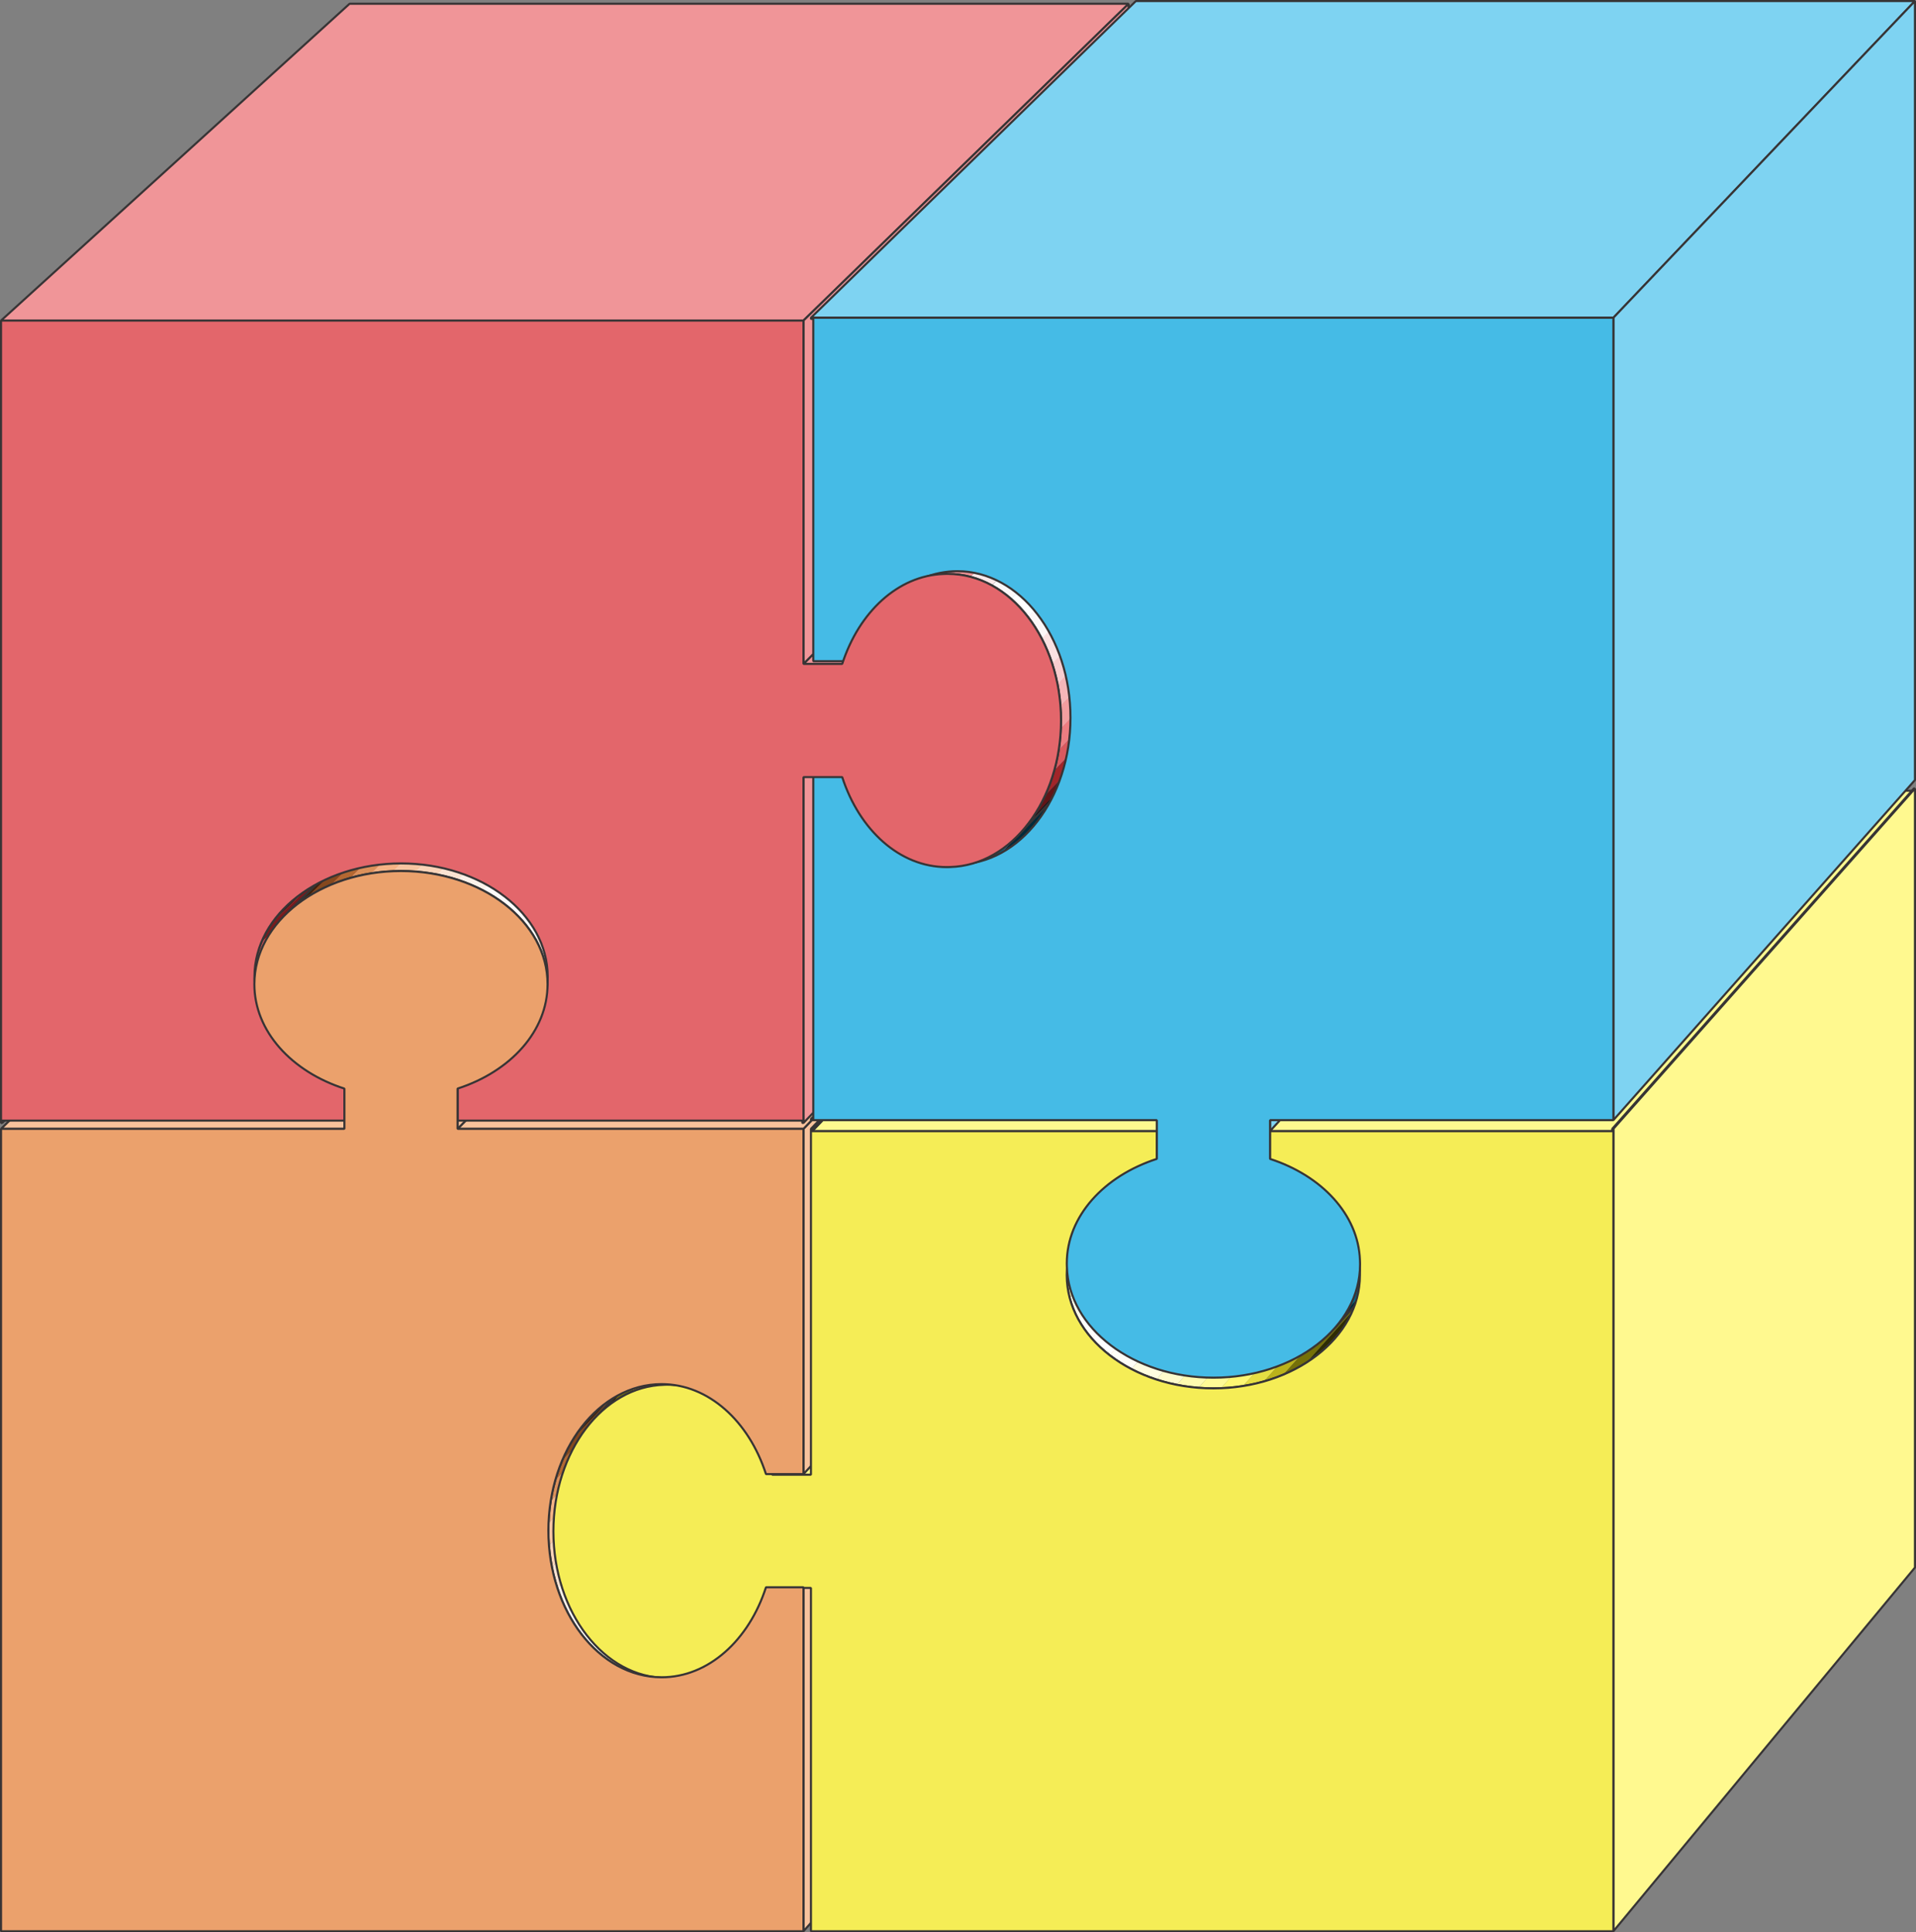 <?xml version="1.0" encoding="UTF-8"?>
<!DOCTYPE svg PUBLIC "-//W3C//DTD SVG 1.1//EN" "http://www.w3.org/Graphics/SVG/1.1/DTD/svg11.dtd">
<!-- Creator: CorelDRAW X5 -->
<svg xmlns="http://www.w3.org/2000/svg" xml:space="preserve" width="70.339mm" height="70.94mm" style="shape-rendering:geometricPrecision; text-rendering:geometricPrecision; image-rendering:optimizeQuality; fill-rule:evenodd; clip-rule:evenodd"
viewBox="0 0 139.243 140.433"
 xmlns:xlink="http://www.w3.org/1999/xlink">
 <rect x="0" y="0" width="139.243" height="140.433" fill="#808080" stroke="none"/>
 <defs>
  <style type="text/css">
   <![CDATA[
    .str0 {stroke:#373435;stroke-width:0.151;stroke-linejoin:bevel}
    .fil16 {fill:none}
    .fil57 {fill:#000203}
    .fil45 {fill:#00131A}
    .fil85 {fill:#00202B}
    .fil56 {fill:#002B3B}
    .fil46 {fill:#00455E}
    .fil86 {fill:#004E6B}
    .fil55 {fill:#006A91}
    .fil47 {fill:#00729C}
    .fil87 {fill:#077BA6}
    .fil15 {fill:#0A0502}
    .fil43 {fill:#0F0E01}
    .fil60 {fill:#1A0606}
    .fil17 {fill:#211F02}
    .fil14 {fill:#241408}
    .fil66 {fill:#260809}
    .fil42 {fill:#2E2C03}
    .fil26 {fill:#333104}
    .fil88 {fill:#3B0C0E}
    .fil0 {fill:#40230E}
    .fil91 {fill:#45BBE6}
    .fil28 {fill:#474405}
    .fil54 {fill:#4CC0EB}
    .fil59 {fill:#5E1416}
    .fil84 {fill:#611517}
    .fil25 {fill:#696407}
    .fil41 {fill:#757008}
    .fil67 {fill:#7A1A1D}
    .fil62 {fill:#7ED3F2}
    .fil18 {fill:#807A09}
    .fil61 {fill:#83D4F2}
    .fil1 {fill:#85481D}
    .fil44 {fill:#85D5F2}
    .fil65 {fill:#8BD9F5}
    .fil58 {fill:#992024}
    .fil64 {fill:#9DDDF5}
    .fil53 {fill:#9FDEF5}
    .fil83 {fill:#A12529}
    .fil24 {fill:#A69E0C}
    .fil2 {fill:#B36832}
    .fil29 {fill:#B3AB14}
    .fil40 {fill:#BAB21A}
    .fil68 {fill:#D15155}
    .fil63 {fill:#D5F0FA}
    .fil82 {fill:#D9595E}
    .fil52 {fill:#DAF1FA}
    .fil3 {fill:#DB905A}
    .fil19 {fill:#DBD339}
    .fil49 {fill:#DFF3FA}
    .fil92 {fill:#E3666B}
    .fil39 {fill:#E6DE43}
    .fil89 {fill:#E86D71}
    .fil13 {fill:#EBA16C}
    .fil81 {fill:#ED7D81}
    .fil74 {fill:#F08B8F}
    .fil75 {fill:#F09093}
    .fil76 {fill:#F09396}
    .fil48 {fill:#F09598}
    .fil69 {fill:#F29EA0}
    .fil50 {fill:#F4FAFC}
    .fil4 {fill:#F5B385}
    .fil80 {fill:#F5B6B8}
    .fil90 {fill:#F5ED56}
    .fil27 {fill:#F7C29C}
    .fil5 {fill:#F7C5A1}
    .fil79 {fill:#F7CDCF}
    .fil12 {fill:#F7CFB2}
    .fil51 {fill:#F9FBFC}
    .fil6 {fill:#FAD4B9}
    .fil70 {fill:#FADADB}
    .fil78 {fill:#FAE1E1}
    .fil7 {fill:#FAE3D2}
    .fil77 {fill:#FAE8E9}
    .fil11 {fill:#FCECE0}
    .fil73 {fill:#FCEDEE}
    .fil8 {fill:#FCF2EA}
    .fil71 {fill:#FCF7F7}
    .fil72 {fill:#FCF9F9}
    .fil9 {fill:#FCFAF9}
    .fil30 {fill:#FFF86B}
    .fil38 {fill:#FFF873}
    .fil20 {fill:#FFF97D}
    .fil21 {fill:#FFF98F}
    .fil37 {fill:#FFFA96}
    .fil36 {fill:#FFFBB0}
    .fil31 {fill:#FFFCBA}
    .fil35 {fill:#FFFCCC}
    .fil34 {fill:#FFFDE0}
    .fil22 {fill:#FFFEE5}
    .fil32 {fill:#FFFEE8}
    .fil23 {fill:#FFFFF7}
    .fil33 {fill:#FFFFFC}
    .fil10 {fill:white}
   ]]>
  </style>
 </defs>
 <g id="Camada_x0020_1">
  <g id="_354828208">
   <polygon id="_250450120" class="fil0" points="42.846,103.025 66.93,77.679 66.64,78.004 66.363,78.347 66.099,78.706 65.847,79.081 41.731,104.47 41.989,104.083 42.261,103.713 42.547,103.36 "/>
   <polygon id="_245191304" class="fil1" points="41.731,104.47 65.847,79.081 65.611,79.472 65.388,79.877 65.18,80.297 64.988,80.73 40.845,106.168 41.043,105.722 41.257,105.29 41.487,104.872 "/>
   <polygon id="_245191352" class="fil2" points="40.845,106.168 64.988,80.73 64.812,81.176 64.652,81.635 64.509,82.104 40.352,107.583 40.499,107.1 40.664,106.627 "/>
   <polygon id="_245191400" class="fil3" points="40.352,107.583 64.509,82.104 64.383,82.585 64.276,83.076 64.186,83.576 40.02,109.099 40.112,108.584 40.222,108.078 "/>
   <polygon id="_245191472" class="fil4" points="40.02,109.099 64.186,83.576 64.116,84.085 64.066,84.603 64.035,85.128 39.863,110.698 39.895,110.157 39.947,109.624 "/>
   <polygon id="_245191520" class="fil5" points="39.863,110.698 64.035,85.128 64.024,85.661 64.035,86.193 64.066,86.718 39.895,112.336 39.863,111.795 39.853,111.246 "/>
   <polygon id="_245191568" class="fil6" points="39.895,112.336 64.066,86.718 64.116,87.236 64.186,87.745 64.276,88.246 40.112,113.909 40.02,113.394 39.947,112.869 "/>
   <polygon id="_245191616" class="fil7" points="40.112,113.909 64.276,88.246 64.383,88.737 64.509,89.217 64.652,89.687 40.499,115.393 40.352,114.909 40.222,114.415 "/>
   <polygon id="_245191664" class="fil8" points="40.499,115.393 64.652,89.687 64.812,90.145 64.988,90.591 65.18,91.024 65.388,91.444 41.257,117.203 41.043,116.771 40.845,116.325 40.664,115.865 "/>
   <polygon id="_245191712" class="fil9" points="41.257,117.203 65.388,91.444 65.611,91.849 65.847,92.24 66.099,92.615 66.363,92.974 42.261,118.78 41.989,118.41 41.731,118.023 41.487,117.621 "/>
   <polygon id="_245191760" class="fil10" points="42.261,118.78 66.363,92.974 66.64,93.317 66.93,93.642 67.231,93.949 67.545,94.238 43.479,120.081 43.156,119.784 42.846,119.467 42.547,119.132 "/>
   <polygon id="_245191808" class="fil9" points="43.479,120.081 67.545,94.238 67.868,94.507 68.203,94.756 68.547,94.984 68.901,95.191 44.876,121.063 44.511,120.85 44.157,120.614 43.812,120.358 "/>
   <polygon id="_245191856" class="fil11" points="44.876,121.063 68.901,95.191 69.263,95.376 69.635,95.539 70.013,95.678 70.4,95.794 46.419,121.683 46.022,121.565 45.631,121.421 45.249,121.253 "/>
   <polygon id="_245191904" class="fil12" points="46.419,121.683 70.4,95.794 70.793,95.885 71.192,95.951 71.598,95.99 72.009,96.004 48.077,121.9 47.654,121.886 47.236,121.845 46.824,121.777 "/>
   <polygon id="_245191952" class="fil13" points="48.077,121.9 72.009,96.004 72.318,95.996 72.625,95.974 72.928,95.936 73.228,95.884 73.525,95.818 73.817,95.737 49.94,121.626 49.638,121.708 49.333,121.776 49.024,121.83 48.712,121.869 48.396,121.892 "/>
   <polygon id="_245192000" class="fil1" points="49.94,121.626 73.817,95.737 74.106,95.644 74.39,95.536 74.67,95.416 74.945,95.282 75.215,95.136 75.48,94.978 51.652,120.843 51.379,121.006 51.101,121.157 50.818,121.294 50.529,121.418 50.236,121.529 "/>
   <polygon id="_245192048" class="fil14" points="51.652,120.843 75.48,94.978 75.739,94.808 75.993,94.626 76.242,94.432 76.484,94.227 76.721,94.011 76.95,93.785 53.167,119.615 52.93,119.848 52.687,120.07 52.437,120.281 52.181,120.48 51.919,120.668 "/>
   <polygon id="_245192096" class="fil15" points="53.167,119.615 76.95,93.785 77.174,93.549 53.397,119.371 "/>
   <polygon id="_245192144" class="fil16 str0" points="42.846,103.025 66.93,77.679 66.64,78.004 66.363,78.347 66.099,78.706 65.847,79.081 65.611,79.472 65.388,79.877 65.18,80.297 64.988,80.73 64.812,81.176 64.652,81.635 64.509,82.104 64.383,82.585 64.276,83.076 64.186,83.576 64.116,84.085 64.066,84.603 64.035,85.128 64.024,85.661 64.035,86.193 64.066,86.718 64.116,87.236 64.186,87.745 64.276,88.246 64.383,88.737 64.509,89.217 64.652,89.687 64.812,90.145 64.988,90.591 65.18,91.024 65.388,91.444 65.611,91.849 65.847,92.24 66.099,92.615 66.363,92.974 66.64,93.317 66.93,93.642 67.231,93.949 67.545,94.238 67.868,94.507 68.203,94.756 68.547,94.984 68.901,95.191 69.263,95.376 69.635,95.539 70.013,95.678 70.4,95.794 70.793,95.885 71.192,95.951 71.598,95.99 72.009,96.004 72.318,95.996 72.625,95.974 72.928,95.936 73.228,95.884 73.525,95.818 73.817,95.737 74.106,95.644 74.39,95.536 74.67,95.416 74.945,95.282 75.215,95.136 75.48,94.978 75.739,94.808 75.993,94.626 76.242,94.432 76.484,94.227 76.721,94.011 76.95,93.785 77.174,93.549 53.397,119.371 53.167,119.615 52.93,119.848 52.687,120.07 52.437,120.281 52.181,120.48 51.919,120.668 51.652,120.843 51.379,121.006 51.101,121.157 50.818,121.294 50.529,121.418 50.236,121.529 49.94,121.626 49.638,121.708 49.333,121.776 49.024,121.83 48.712,121.869 48.396,121.892 48.077,121.9 47.654,121.886 47.236,121.845 46.824,121.777 46.419,121.683 46.022,121.565 45.631,121.421 45.249,121.253 44.876,121.063 44.511,120.85 44.157,120.614 43.812,120.358 43.479,120.081 43.156,119.784 42.846,119.467 42.547,119.132 42.261,118.78 41.989,118.41 41.731,118.023 41.487,117.621 41.257,117.203 41.043,116.771 40.845,116.325 40.664,115.865 40.499,115.393 40.352,114.909 40.222,114.415 40.112,113.909 40.02,113.394 39.947,112.869 39.895,112.336 39.863,111.795 39.853,111.246 39.863,110.698 39.895,110.157 39.947,109.624 40.02,109.099 40.112,108.584 40.222,108.078 40.352,107.583 40.499,107.1 40.664,106.627 40.845,106.168 41.043,105.722 41.257,105.29 41.487,104.872 41.731,104.47 41.989,104.083 42.261,103.713 42.547,103.36 "/>
   <polygon id="_245192192" class="fil17" points="43.141,103.148 67.217,77.799 67.512,77.491 67.818,77.202 68.135,76.931 68.463,76.68 44.424,101.996 44.087,102.255 43.761,102.534 43.445,102.832 "/>
   <polygon id="_245192240" class="fil18" points="44.424,101.996 68.463,76.68 68.8,76.448 69.146,76.237 69.501,76.048 69.865,75.88 45.869,101.172 45.494,101.345 45.129,101.541 44.772,101.758 "/>
   <polygon id="_245192288" class="fil19" points="45.869,101.172 69.865,75.88 70.237,75.734 70.615,75.612 71.001,75.513 71.393,75.439 47.443,100.718 47.039,100.795 46.642,100.896 46.251,101.022 "/>
   <polygon id="_245192336" class="fil20" points="47.443,100.718 71.393,75.439 71.791,75.389 72.195,75.366 48.269,100.643 47.853,100.667 "/>
   <polygon id="_245192384" class="fil16 str0" points="43.141,103.148 67.217,77.799 67.512,77.491 67.818,77.202 68.135,76.931 68.463,76.68 68.8,76.448 69.146,76.237 69.501,76.048 69.865,75.88 70.237,75.734 70.615,75.612 71.001,75.513 71.393,75.439 71.791,75.389 72.195,75.366 48.269,100.643 47.853,100.667 47.443,100.718 47.039,100.795 46.642,100.896 46.251,101.022 45.869,101.172 45.494,101.345 45.129,101.541 44.772,101.758 44.424,101.996 44.087,102.255 43.761,102.534 43.445,102.832 "/>
   <polygon id="_245192432" class="fil21" points="48.269,100.643 72.195,75.366 72.227,75.364 72.258,75.363 72.29,75.362 72.322,75.361 72.353,75.361 72.385,75.36 72.417,75.36 72.449,75.36 72.758,75.368 73.065,75.39 73.368,75.428 73.668,75.48 73.965,75.546 50.091,100.828 49.786,100.76 49.477,100.707 49.165,100.668 48.849,100.645 48.53,100.637 48.497,100.637 48.465,100.637 48.432,100.638 48.399,100.638 48.366,100.639 48.334,100.64 48.301,100.641 "/>
   <polygon id="_245192480" class="fil22" points="50.091,100.828 73.965,75.546 74.257,75.626 74.546,75.72 74.83,75.828 75.11,75.948 75.385,76.082 75.655,76.228 51.832,101.53 51.554,101.38 51.271,101.243 50.983,101.118 50.69,101.008 50.393,100.911 "/>
   <polygon id="_245192528" class="fil10" points="51.832,101.53 75.655,76.228 75.92,76.386 76.179,76.556 76.434,76.738 76.682,76.932 76.924,77.136 77.161,77.352 53.383,102.689 53.14,102.467 52.89,102.256 52.634,102.056 52.373,101.869 52.105,101.693 "/>
   <polygon id="_245192576" class="fil10" points="53.383,102.689 77.161,77.352 77.391,77.579 77.614,77.815 77.83,78.062 78.039,78.319 78.242,78.585 54.496,103.958 54.288,103.684 54.073,103.42 53.85,103.166 53.62,102.922 "/>
   <polygon id="_245192624" class="fil23" points="54.496,103.958 78.242,78.585 78.436,78.86 78.623,79.145 78.802,79.438 78.973,79.74 79.136,80.049 55.418,105.467 55.25,105.148 55.074,104.837 54.889,104.535 54.697,104.242 "/>
   <polygon id="_245192672" class="fil22" points="55.418,105.467 79.136,80.049 79.29,80.367 79.435,80.692 79.571,81.025 79.699,81.365 79.817,81.711 56.119,107.178 55.998,106.821 55.866,106.471 55.726,106.129 55.576,105.794 "/>
   <polygon id="_245192720" class="fil16 str0" points="48.269,100.643 72.195,75.366 72.227,75.364 72.258,75.363 72.29,75.362 72.322,75.361 72.353,75.361 72.385,75.36 72.417,75.36 72.449,75.36 72.758,75.368 73.065,75.39 73.368,75.428 73.668,75.48 73.965,75.546 74.257,75.626 74.546,75.72 74.83,75.828 75.11,75.948 75.385,76.082 75.655,76.228 75.92,76.386 76.179,76.556 76.434,76.738 76.682,76.932 76.924,77.136 77.161,77.352 77.391,77.579 77.614,77.815 77.83,78.062 78.039,78.319 78.242,78.585 78.436,78.86 78.623,79.145 78.802,79.438 78.973,79.74 79.136,80.049 79.29,80.367 79.435,80.692 79.571,81.025 79.699,81.365 79.817,81.711 56.119,107.178 55.998,106.821 55.866,106.471 55.726,106.129 55.576,105.794 55.418,105.467 55.25,105.148 55.074,104.837 54.889,104.535 54.697,104.242 54.496,103.958 54.288,103.684 54.073,103.42 53.85,103.166 53.62,102.922 53.383,102.689 53.14,102.467 52.89,102.256 52.634,102.056 52.373,101.869 52.105,101.693 51.832,101.53 51.554,101.38 51.271,101.243 50.983,101.118 50.69,101.008 50.393,100.911 50.091,100.828 49.786,100.76 49.477,100.707 49.165,100.668 48.849,100.645 48.53,100.637 48.497,100.637 48.465,100.637 48.432,100.638 48.399,100.638 48.366,100.639 48.334,100.64 48.301,100.641 "/>
   <polygon id="_245192768" class="fil24" points="56.118,115.405 79.816,89.698 79.701,90.037 79.576,90.369 79.444,90.694 79.302,91.013 79.152,91.324 55.435,117.079 55.589,116.759 55.735,116.431 55.871,116.096 55.999,115.754 "/>
   <polygon id="_245192816" class="fil25" points="55.435,117.079 79.152,91.324 78.994,91.627 78.829,91.923 78.655,92.211 78.474,92.49 78.285,92.761 54.541,118.56 54.736,118.281 54.922,117.993 55.101,117.697 55.272,117.392 "/>
   <polygon id="_245192864" class="fil26" points="54.541,118.56 78.285,92.761 78.089,93.023 77.886,93.277 77.677,93.521 53.915,119.342 54.131,119.091 54.34,118.83 "/>
   <polygon id="_245192912" class="fil16 str0" points="56.118,115.405 79.816,89.698 79.701,90.037 79.576,90.369 79.444,90.694 79.302,91.013 79.152,91.324 78.994,91.627 78.829,91.923 78.655,92.211 78.474,92.49 78.285,92.761 78.089,93.023 77.886,93.277 77.677,93.521 53.915,119.342 54.131,119.091 54.34,118.83 54.541,118.56 54.736,118.281 54.922,117.993 55.101,117.697 55.272,117.392 55.435,117.079 55.589,116.759 55.735,116.431 55.871,116.096 55.999,115.754 "/>
   <polygon id="_245192960" class="fil27" points="55.666,115.358 79.376,89.653 82.022,89.653 58.391,115.358 "/>
   <polygon id="_245193008" class="fil16 str0" points="55.666,115.358 79.376,89.653 82.022,89.653 58.391,115.358 "/>
   <polygon id="_245193056" class="fil27" points="58.391,115.358 82.022,89.653 82.022,113.924 58.391,140.358 "/>
   <polygon id="_245193104" class="fil16 str0" points="58.391,115.358 82.022,89.653 82.022,113.924 58.391,140.358 "/>
   <polygon id="_245193152" class="fil28" points="79.576,87.826 102.591,62.922 102.375,63.158 102.17,63.401 101.977,63.649 101.794,63.903 101.624,64.163 101.466,64.428 78.418,89.377 78.581,89.104 78.756,88.836 78.944,88.575 79.143,88.319 79.354,88.069 "/>
   <polygon id="_245193200" class="fil29" points="78.418,89.377 101.466,64.428 101.32,64.698 101.187,64.973 101.066,65.253 100.959,65.537 100.865,65.826 100.785,66.118 77.716,91.118 77.798,90.816 77.895,90.519 78.006,90.226 78.13,89.938 78.267,89.655 "/>
   <polygon id="_245193248" class="fil30" points="77.716,91.118 100.785,66.118 100.718,66.415 100.666,66.714 100.629,67.018 100.606,67.324 100.598,67.634 77.524,92.679 77.532,92.36 77.555,92.044 77.594,91.732 77.647,91.423 "/>
   <polygon id="_245193296" class="fil31" points="77.524,92.679 100.598,67.634 100.612,68.045 100.652,68.45 100.717,68.85 100.808,69.243 77.74,94.336 77.647,93.931 77.579,93.52 77.538,93.102 "/>
   <polygon id="_245193344" class="fil32" points="77.74,94.336 100.808,69.243 100.924,69.629 101.063,70.008 101.226,70.379 101.411,70.742 78.361,95.88 78.171,95.507 78.003,95.124 77.859,94.734 "/>
   <polygon id="_245193392" class="fil33" points="78.361,95.88 101.411,70.742 101.618,71.096 101.847,71.44 102.096,71.774 102.365,72.098 79.343,97.277 79.066,96.943 78.81,96.599 78.575,96.244 "/>
   <polygon id="_245193440" class="fil10" points="79.343,97.277 102.365,72.098 102.653,72.411 102.96,72.713 103.285,73.002 103.628,73.28 80.644,98.494 80.292,98.209 79.957,97.91 79.641,97.6 "/>
   <polygon id="_245193488" class="fil23" points="80.644,98.494 103.628,73.28 103.987,73.544 104.362,73.795 104.753,74.032 105.158,74.255 82.221,99.498 81.803,99.269 81.401,99.025 81.014,98.766 "/>
   <polygon id="_245193536" class="fil34" points="82.221,99.498 105.158,74.255 105.578,74.463 106.011,74.655 106.457,74.831 106.915,74.991 84.031,100.257 83.559,100.092 83.099,99.91 82.653,99.712 "/>
   <polygon id="_245193584" class="fil35" points="84.031,100.257 106.915,74.991 107.385,75.134 107.866,75.26 108.357,75.367 85.515,100.644 85.009,100.533 84.515,100.404 "/>
   <polygon id="_245193632" class="fil36" points="85.515,100.644 108.357,75.367 108.857,75.456 109.366,75.526 109.884,75.577 87.088,100.861 86.555,100.808 86.031,100.736 "/>
   <polygon id="_245193680" class="fil37" points="87.088,100.861 109.884,75.577 110.409,75.608 110.942,75.618 111.474,75.608 88.726,100.892 88.178,100.903 87.629,100.892 "/>
   <polygon id="_245193728" class="fil38" points="88.726,100.892 111.474,75.608 111.999,75.577 112.517,75.526 113.026,75.456 90.325,100.736 89.8,100.808 89.267,100.861 "/>
   <polygon id="_245193776" class="fil39" points="90.325,100.736 113.026,75.456 113.527,75.367 114.017,75.26 114.498,75.134 91.841,100.404 91.346,100.533 90.84,100.644 "/>
   <polygon id="_245193824" class="fil40" points="91.841,100.404 114.498,75.134 114.968,74.991 115.426,74.831 115.872,74.655 93.256,99.91 92.796,100.092 92.325,100.257 "/>
   <polygon id="_245193872" class="fil41" points="93.256,99.91 115.872,74.655 116.305,74.463 116.725,74.255 117.13,74.032 117.521,73.795 94.954,99.025 94.552,99.269 94.134,99.498 93.702,99.712 "/>
   <polygon id="_245193920" class="fil42" points="94.954,99.025 117.521,73.795 117.896,73.544 118.255,73.28 118.598,73.002 118.923,72.713 96.398,97.91 96.064,98.209 95.711,98.494 95.341,98.766 "/>
   <polygon id="_245193968" class="fil43" points="96.398,97.91 118.923,72.713 119.23,72.411 119.519,72.098 97.012,97.277 96.715,97.6 "/>
   <polygon id="_245194016" class="fil16 str0" points="79.576,87.826 102.591,62.922 102.375,63.158 102.17,63.401 101.977,63.649 101.794,63.903 101.624,64.163 101.466,64.428 101.32,64.698 101.187,64.973 101.066,65.253 100.959,65.537 100.865,65.826 100.785,66.118 100.718,66.415 100.666,66.714 100.629,67.018 100.606,67.324 100.598,67.634 100.612,68.045 100.652,68.45 100.717,68.85 100.808,69.243 100.924,69.629 101.063,70.008 101.226,70.379 101.411,70.742 101.618,71.096 101.847,71.44 102.096,71.774 102.365,72.098 102.653,72.411 102.96,72.713 103.285,73.002 103.628,73.28 103.987,73.544 104.362,73.795 104.753,74.032 105.158,74.255 105.578,74.463 106.011,74.655 106.457,74.831 106.915,74.991 107.385,75.134 107.866,75.26 108.357,75.367 108.857,75.456 109.366,75.526 109.884,75.577 110.409,75.608 110.942,75.618 111.474,75.608 111.999,75.577 112.517,75.526 113.026,75.456 113.527,75.367 114.017,75.26 114.498,75.134 114.968,74.991 115.426,74.831 115.872,74.655 116.305,74.463 116.725,74.255 117.13,74.032 117.521,73.795 117.896,73.544 118.255,73.28 118.598,73.002 118.923,72.713 119.23,72.411 119.519,72.098 97.012,97.277 96.715,97.6 96.398,97.91 96.064,98.209 95.711,98.494 95.341,98.766 94.954,99.025 94.552,99.269 94.134,99.498 93.702,99.712 93.256,99.91 92.796,100.092 92.325,100.257 91.841,100.404 91.346,100.533 90.84,100.644 90.325,100.736 89.8,100.808 89.267,100.861 88.726,100.892 88.178,100.903 87.629,100.892 87.088,100.861 86.555,100.808 86.031,100.736 85.515,100.644 85.009,100.533 84.515,100.404 84.031,100.257 83.559,100.092 83.099,99.91 82.653,99.712 82.221,99.498 81.803,99.269 81.401,99.025 81.014,98.766 80.644,98.494 80.292,98.209 79.957,97.91 79.641,97.6 79.343,97.277 79.066,96.943 78.81,96.599 78.575,96.244 78.361,95.88 78.171,95.507 78.003,95.124 77.859,94.734 77.74,94.336 77.647,93.931 77.579,93.52 77.538,93.102 77.524,92.679 77.532,92.36 77.555,92.044 77.594,91.732 77.647,91.423 77.716,91.118 77.798,90.816 77.895,90.519 78.006,90.226 78.13,89.938 78.267,89.655 78.418,89.377 78.581,89.104 78.756,88.836 78.944,88.575 79.143,88.319 79.354,88.069 "/>
   <polygon id="_245194064" class="fil44" points="98.835,91.654 121.288,66.639 121.288,66.647 98.835,91.662 "/>
   <polygon id="_245194112" class="fil16 str0" points="98.835,91.654 121.288,66.639 121.288,66.647 98.835,91.662 "/>
   <polygon id="_245194160" class="fil45" points="79.582,86.96 102.596,62.082 102.822,61.852 103.059,61.629 103.306,61.413 103.562,61.203 103.829,61.001 80.851,85.847 80.577,86.055 80.313,86.271 80.058,86.494 79.814,86.724 "/>
   <polygon id="_245194208" class="fil46" points="80.851,85.847 103.829,61.001 104.104,60.807 104.388,60.62 104.682,60.441 104.983,60.27 105.293,60.107 82.36,84.926 82.041,85.094 81.73,85.27 81.428,85.454 81.135,85.647 "/>
   <polygon id="_245194280" class="fil47" points="82.36,84.926 105.293,60.107 105.611,59.953 105.936,59.808 106.268,59.671 106.608,59.544 106.954,59.426 84.071,84.225 83.714,84.346 83.364,84.477 83.022,84.618 82.687,84.768 "/>
   <polygon id="_244172712" class="fil16 str0" points="79.582,86.96 102.596,62.082 102.822,61.852 103.059,61.629 103.306,61.413 103.562,61.203 103.829,61.001 104.104,60.807 104.388,60.62 104.682,60.441 104.983,60.27 105.293,60.107 105.611,59.953 105.936,59.808 106.268,59.671 106.608,59.544 106.954,59.426 84.071,84.225 83.714,84.346 83.364,84.477 83.022,84.618 82.687,84.768 82.36,84.926 82.041,85.094 81.73,85.27 81.428,85.454 81.135,85.647 80.851,85.847 80.577,86.055 80.313,86.271 80.058,86.494 79.814,86.724 "/>
   <polygon id="_244172760" class="fil21" points="56.119,107.178 79.817,81.711 82.55,81.711 58.935,107.178 "/>
   <polygon id="_244172808" class="fil16 str0" points="56.119,107.178 79.817,81.711 82.55,81.711 58.935,107.178 "/>
   <polygon id="_244172856" class="fil27" points="58.391,82.042 82.022,57.307 82.022,81.668 58.391,107.134 "/>
   <polygon id="_244172904" class="fil16 str0" points="58.391,82.042 82.022,57.307 82.022,81.668 58.391,107.134 "/>
   <polygon id="_244172952" class="fil21" points="59.02,82.212 82.633,57.472 106.949,57.472 84.066,82.212 "/>
   <polygon id="_244173000" class="fil16 str0" points="59.02,82.212 82.633,57.472 106.949,57.472 84.066,82.212 "/>
   <polygon id="_244173048" class="fil27" points="33.252,82.042 57.615,57.307 82.022,57.307 58.391,82.042 "/>
   <polygon id="_244173096" class="fil16 str0" points="33.252,82.042 57.615,57.307 82.022,57.307 58.391,82.042 "/>
   <polygon id="_244173144" class="fil48" points="58.391,56.477 82.022,32.486 82.022,56.89 58.391,81.613 "/>
   <polygon id="_244173192" class="fil16 str0" points="58.391,56.477 82.022,32.486 82.022,56.89 58.391,81.613 "/>
   <polygon id="_244173240" class="fil49" points="61.983,56.278 85.51,32.294 85.628,32.64 85.755,32.98 85.891,33.312 86.037,33.637 86.191,33.955 62.684,57.989 62.525,57.663 62.376,57.327 62.235,56.985 62.104,56.635 "/>
   <polygon id="_244173288" class="fil50" points="62.684,57.989 86.191,33.955 86.353,34.265 86.524,34.566 86.703,34.86 86.89,35.144 87.085,35.419 63.605,59.498 63.405,59.214 63.212,58.921 63.028,58.619 62.852,58.309 "/>
   <polygon id="_244173336" class="fil10" points="63.605,59.498 87.085,35.419 87.287,35.686 87.496,35.942 87.713,36.189 87.936,36.426 88.166,36.652 64.718,60.768 64.482,60.535 64.252,60.291 64.029,60.036 63.813,59.772 "/>
   <polygon id="_244173384" class="fil51" points="64.718,60.768 88.166,36.652 88.402,36.868 88.644,37.073 88.893,37.266 89.147,37.448 89.406,37.619 89.671,37.777 66.269,61.926 65.996,61.763 65.729,61.588 65.467,61.4 65.212,61.201 64.962,60.99 "/>
   <polygon id="_244173432" class="fil52" points="66.269,61.926 89.671,37.777 89.942,37.923 90.217,38.056 90.496,38.177 90.781,38.284 91.069,38.378 91.362,38.458 68.01,62.628 67.709,62.545 67.412,62.449 67.119,62.338 66.831,62.214 66.548,62.076 "/>
   <polygon id="_244173480" class="fil53" points="68.01,62.628 91.362,38.458 91.658,38.525 91.958,38.577 92.261,38.614 92.568,38.637 92.877,38.645 69.572,62.82 69.253,62.812 68.937,62.789 68.624,62.75 68.316,62.696 "/>
   <polygon id="_244173528" class="fil54" points="69.572,62.82 92.877,38.645 93.288,38.631 93.694,38.591 94.094,38.525 94.487,38.434 71.229,62.603 70.824,62.697 70.412,62.765 69.995,62.806 "/>
   <polygon id="_244173576" class="fil55" points="71.229,62.603 94.487,38.434 94.873,38.319 95.252,38.18 95.623,38.017 95.985,37.832 72.773,61.983 72.399,62.173 72.017,62.341 71.627,62.484 "/>
   <polygon id="_244173624" class="fil56" points="72.773,61.983 95.985,37.832 96.339,37.625 96.683,37.396 97.018,37.147 97.342,36.878 74.17,61.001 73.836,61.278 73.492,61.534 73.137,61.769 "/>
   <polygon id="_244173672" class="fil57" points="74.17,61.001 97.342,36.878 97.655,36.59 97.956,36.283 74.803,60.387 74.492,60.703 "/>
   <polygon id="_244173720" class="fil16 str0" points="61.983,56.278 85.51,32.294 85.628,32.64 85.755,32.98 85.891,33.312 86.037,33.637 86.191,33.955 86.353,34.265 86.524,34.566 86.703,34.86 86.89,35.144 87.085,35.419 87.287,35.686 87.496,35.942 87.713,36.189 87.936,36.426 88.166,36.652 88.402,36.868 88.644,37.073 88.893,37.266 89.147,37.448 89.406,37.619 89.671,37.777 89.942,37.923 90.217,38.056 90.496,38.177 90.781,38.284 91.069,38.378 91.362,38.458 91.658,38.525 91.958,38.577 92.261,38.614 92.568,38.637 92.877,38.645 93.288,38.631 93.694,38.591 94.094,38.525 94.487,38.434 94.873,38.319 95.252,38.18 95.623,38.017 95.985,37.832 96.339,37.625 96.683,37.396 97.018,37.147 97.342,36.878 97.655,36.59 97.956,36.283 74.803,60.387 74.492,60.703 74.17,61.001 73.836,61.278 73.492,61.534 73.137,61.769 72.773,61.983 72.399,62.173 72.017,62.341 71.627,62.484 71.229,62.603 70.824,62.697 70.412,62.765 69.995,62.806 69.572,62.82 69.253,62.812 68.937,62.789 68.624,62.75 68.316,62.696 68.01,62.628 67.709,62.545 67.412,62.449 67.119,62.338 66.831,62.214 66.548,62.076 66.269,61.926 65.996,61.763 65.729,61.588 65.467,61.4 65.212,61.201 64.962,60.99 64.718,60.768 64.482,60.535 64.252,60.291 64.029,60.036 63.813,59.772 63.605,59.498 63.405,59.214 63.212,58.921 63.028,58.619 62.852,58.309 62.684,57.989 62.525,57.663 62.376,57.327 62.235,56.985 62.104,56.635 "/>
   <polygon id="_244173792" class="fil27" points="33.252,79.117 57.615,54.467 57.615,57.307 33.252,82.042 "/>
   <polygon id="_244173840" class="fil16 str0" points="33.252,79.117 57.615,54.467 57.615,57.307 33.252,82.042 "/>
   <polygon id="_244173912" class="fil58" points="33.26,78.565 57.623,53.931 57.97,53.813 58.31,53.686 58.642,53.55 58.967,53.404 59.285,53.25 34.971,77.864 34.644,78.022 34.309,78.172 33.967,78.312 33.617,78.443 "/>
   <polygon id="_244173960" class="fil59" points="34.971,77.864 59.285,53.25 59.595,53.087 59.897,52.917 60.19,52.737 60.474,52.551 60.749,52.356 36.48,76.942 36.196,77.143 35.903,77.335 35.601,77.52 35.29,77.696 "/>
   <polygon id="_244174032" class="fil60" points="36.48,76.942 60.749,52.356 61.016,52.154 61.272,51.944 61.519,51.728 61.756,51.505 37.516,76.066 37.273,76.296 37.018,76.519 36.754,76.734 "/>
   <polygon id="_244174104" class="fil16 str0" points="33.26,78.565 57.623,53.931 57.97,53.813 58.31,53.686 58.642,53.55 58.967,53.404 59.285,53.25 59.595,53.087 59.897,52.917 60.19,52.737 60.474,52.551 60.749,52.356 61.016,52.154 61.272,51.944 61.519,51.728 61.756,51.505 37.516,76.066 37.273,76.296 37.018,76.519 36.754,76.734 36.48,76.942 36.196,77.143 35.903,77.335 35.601,77.52 35.29,77.696 34.971,77.864 34.644,78.022 34.309,78.172 33.967,78.312 33.617,78.443 "/>
   <polygon id="_244174200" class="fil61" points="98.835,91.662 121.288,66.647 121.289,66.676 121.29,66.705 121.291,66.734 121.292,66.763 121.292,66.792 121.293,66.821 121.293,66.85 121.293,66.879 121.28,67.29 121.24,67.695 121.174,68.095 121.083,68.488 98.623,93.559 98.717,93.154 98.784,92.742 98.826,92.325 98.84,91.901 98.84,91.871 98.839,91.841 98.839,91.811 98.838,91.781 98.838,91.751 98.837,91.722 98.836,91.692 "/>
   <polygon id="_244174248" class="fil55" points="98.623,93.559 121.083,68.488 120.967,68.874 120.828,69.253 120.665,69.624 120.48,69.987 98.002,95.103 98.193,94.729 98.361,94.347 98.504,93.957 "/>
   <polygon id="_244174296" class="fil56" points="98.002,95.103 120.48,69.987 120.273,70.341 120.045,70.685 119.796,71.019 119.527,71.343 97.02,96.499 97.297,96.166 97.554,95.822 97.789,95.467 "/>
   <polygon id="_244174344" class="fil16 str0" points="98.835,91.662 121.288,66.647 121.289,66.676 121.29,66.705 121.291,66.734 121.292,66.763 121.292,66.792 121.293,66.821 121.293,66.85 121.293,66.879 121.28,67.29 121.24,67.695 121.174,68.095 121.083,68.488 120.967,68.874 120.828,69.253 120.665,69.624 120.48,69.987 120.273,70.341 120.045,70.685 119.796,71.019 119.527,71.343 97.02,96.499 97.297,96.166 97.554,95.822 97.789,95.467 98.002,95.103 98.193,94.729 98.361,94.347 98.504,93.957 98.623,93.559 98.717,93.154 98.784,92.742 98.826,92.325 98.84,91.901 98.84,91.871 98.839,91.841 98.839,91.811 98.838,91.781 98.838,91.751 98.837,91.722 98.836,91.692 "/>
   <polygon id="_244174392" class="fil62" points="92.298,81.409 114.942,56.692 114.942,59.427 92.298,84.226 "/>
   <polygon id="_244174440" class="fil16 str0" points="92.298,81.409 114.942,56.692 114.942,59.427 92.298,84.226 "/>
   <polygon id="_244174488" class="fil49" points="92.298,84.226 114.942,59.427 115.28,59.542 115.612,59.666 115.938,59.799 116.256,59.941 116.567,60.09 93.972,84.909 93.652,84.755 93.324,84.609 92.989,84.472 92.647,84.345 "/>
   <polygon id="_244174536" class="fil50" points="93.972,84.909 116.567,60.09 116.871,60.248 117.167,60.414 117.454,60.588 117.734,60.769 118.005,60.958 95.453,85.803 95.174,85.608 94.886,85.421 94.589,85.243 94.285,85.072 "/>
   <polygon id="_244174584" class="fil10" points="95.453,85.803 118.005,60.958 118.267,61.154 118.52,61.356 118.764,61.566 118.998,61.782 119.223,62.005 119.437,62.233 96.928,87.116 96.707,86.881 96.476,86.651 96.235,86.429 95.984,86.213 95.723,86.004 "/>
   <polygon id="_244174632" class="fil51" points="96.928,87.116 119.437,62.233 119.641,62.468 119.835,62.708 120.017,62.954 120.189,63.206 120.349,63.462 120.497,63.724 98.02,88.651 97.867,88.382 97.702,88.118 97.525,87.859 97.337,87.605 97.138,87.358 "/>
   <polygon id="_244174680" class="fil63" points="98.02,88.651 120.497,63.724 120.634,63.99 120.758,64.261 120.87,64.536 120.97,64.816 121.056,65.099 121.129,65.387 98.671,90.364 98.595,90.068 98.506,89.776 98.404,89.488 98.289,89.205 98.16,88.926 "/>
   <polygon id="_244174728" class="fil64" points="98.671,90.364 121.129,65.387 121.189,65.677 121.235,65.972 121.267,66.269 121.285,66.57 98.832,91.583 98.813,91.273 98.78,90.967 98.733,90.664 "/>
   <polygon id="_244174776" class="fil16 str0" points="92.298,84.226 114.942,59.427 115.28,59.542 115.612,59.666 115.938,59.799 116.256,59.941 116.567,60.09 116.871,60.248 117.167,60.414 117.454,60.588 117.734,60.769 118.005,60.958 118.267,61.154 118.52,61.356 118.764,61.566 118.998,61.782 119.223,62.005 119.437,62.233 119.641,62.468 119.835,62.708 120.017,62.954 120.189,63.206 120.349,63.462 120.497,63.724 120.634,63.99 120.758,64.261 120.87,64.536 120.97,64.816 121.056,65.099 121.129,65.387 121.189,65.677 121.235,65.972 121.267,66.269 121.285,66.57 98.832,91.583 98.813,91.273 98.78,90.967 98.733,90.664 98.671,90.364 98.595,90.068 98.506,89.776 98.404,89.488 98.289,89.205 98.16,88.926 98.02,88.651 97.867,88.382 97.702,88.118 97.525,87.859 97.337,87.605 97.138,87.358 96.928,87.116 96.707,86.881 96.476,86.651 96.235,86.429 95.984,86.213 95.723,86.004 95.453,85.803 95.174,85.608 94.886,85.421 94.589,85.243 94.285,85.072 93.972,84.909 93.652,84.755 93.324,84.609 92.989,84.472 92.647,84.345 "/>
   <polygon id="_244174824" class="fil65" points="98.832,91.583 121.285,66.57 121.288,66.639 98.835,91.654 "/>
   <polygon id="_244174872" class="fil16 str0" points="98.832,91.583 121.285,66.57 121.288,66.639 98.835,91.654 "/>
   <polygon id="_244174920" class="fil21" points="92.29,82.212 114.934,57.472 139.085,57.472 117.165,82.212 "/>
   <polygon id="_244174968" class="fil16 str0" points="92.29,82.212 114.934,57.472 139.085,57.472 117.165,82.212 "/>
   <polygon id="_244175016" class="fil21" points="117.165,82.042 139.085,57.307 139.167,57.307 117.25,82.042 "/>
   <polygon id="_244175064" class="fil16 str0" points="117.165,82.042 139.085,57.307 139.167,57.307 117.25,82.042 "/>
   <polygon id="_244175112" class="fil21" points="84.066,82.212 106.949,57.472 106.949,60.266 84.066,85.09 "/>
   <polygon id="_244175184" class="fil16 str0" points="84.066,82.212 106.949,57.472 106.949,60.266 84.066,85.09 "/>
   <polygon id="_244175232" class="fil62" points="59.105,56.278 82.716,32.294 85.51,32.294 61.983,56.278 "/>
   <polygon id="_244175328" class="fil16 str0" points="59.105,56.278 82.716,32.294 85.51,32.294 61.983,56.278 "/>
   <polygon id="_244175376" class="fil27" points="0.075,82.042 25.405,57.307 49.631,57.307 25.028,82.042 "/>
   <polygon id="_244175448" class="fil16 str0" points="0.075,82.042 25.405,57.307 49.631,57.307 25.028,82.042 "/>
   <polygon id="_244175496" class="fil48" points="25.036,78.565 49.639,53.931 49.639,56.725 25.036,81.443 "/>
   <polygon id="_244175544" class="fil16 str0" points="25.036,78.565 49.639,53.931 49.639,56.725 25.036,81.443 "/>
   <polygon id="_244175592" class="fil66" points="20.927,65.745 45.65,41.484 45.343,41.786 45.054,42.099 44.785,42.423 44.536,42.757 19.78,67.056 20.037,66.712 20.314,66.378 20.611,66.056 "/>
   <polygon id="_244175640" class="fil67" points="19.78,67.056 44.536,42.757 44.308,43.102 44.101,43.455 43.916,43.818 43.753,44.189 18.973,68.531 19.141,68.149 19.331,67.775 19.545,67.411 "/>
   <polygon id="_244175688" class="fil68" points="18.973,68.531 43.753,44.189 43.614,44.568 43.498,44.954 43.407,45.347 43.341,45.747 18.549,70.135 18.617,69.724 18.711,69.319 18.83,68.921 "/>
   <polygon id="_244175736" class="fil69" points="18.549,70.135 43.341,45.747 43.301,46.152 43.288,46.563 43.296,46.873 43.318,47.18 43.356,47.483 18.564,71.923 18.525,71.611 18.502,71.295 18.494,70.976 18.508,70.553 "/>
   <polygon id="_243758920" class="fil70" points="18.564,71.923 43.356,47.483 43.408,47.783 43.474,48.079 43.554,48.372 43.648,48.66 43.756,48.944 43.876,49.224 19.1,73.717 18.976,73.428 18.866,73.136 18.769,72.839 18.686,72.537 18.618,72.232 "/>
   <polygon id="_243758968" class="fil71" points="19.1,73.717 43.876,49.224 44.01,49.499 44.156,49.769 44.314,50.034 44.484,50.294 44.666,50.548 44.86,50.797 20.113,75.336 19.914,75.081 19.726,74.819 19.551,74.551 19.388,74.278 19.238,74 "/>
   <polygon id="_243759040" class="fil10" points="20.113,75.336 44.86,50.797 45.065,51.039 45.28,51.275 45.507,51.505 45.743,51.728 45.99,51.944 21.278,76.519 21.023,76.296 20.78,76.066 20.547,75.829 20.324,75.586 "/>
   <polygon id="_243759112" class="fil72" points="21.278,76.519 45.99,51.944 46.247,52.154 46.513,52.356 46.788,52.551 47.073,52.737 47.366,52.917 22.695,77.52 22.393,77.335 22.1,77.143 21.816,76.942 21.542,76.734 "/>
   <polygon id="_243759184" class="fil73" points="22.695,77.52 47.366,52.917 47.668,53.087 47.977,53.25 48.295,53.404 48.62,53.55 48.953,53.686 24.329,78.312 23.987,78.172 23.652,78.022 23.325,77.864 23.006,77.696 "/>
   <polygon id="_243759256" class="fil70" points="24.329,78.312 48.953,53.686 49.293,53.813 49.639,53.931 25.036,78.565 24.679,78.443 "/>
   <polygon id="_243759352" class="fil16 str0" points="20.927,65.745 45.65,41.484 45.343,41.786 45.054,42.099 44.785,42.423 44.536,42.757 44.308,43.102 44.101,43.455 43.916,43.818 43.753,44.189 43.614,44.568 43.498,44.954 43.407,45.347 43.341,45.747 43.301,46.152 43.288,46.563 43.296,46.873 43.318,47.18 43.356,47.483 43.408,47.783 43.474,48.079 43.554,48.372 43.648,48.66 43.756,48.944 43.876,49.224 44.01,49.499 44.156,49.769 44.314,50.034 44.484,50.294 44.666,50.548 44.86,50.797 45.065,51.039 45.28,51.275 45.507,51.505 45.743,51.728 45.99,51.944 46.247,52.154 46.513,52.356 46.788,52.551 47.073,52.737 47.366,52.917 47.668,53.087 47.977,53.25 48.295,53.404 48.62,53.55 48.953,53.686 49.293,53.813 49.639,53.931 25.036,78.565 24.679,78.443 24.329,78.312 23.987,78.172 23.652,78.022 23.325,77.864 23.006,77.696 22.695,77.52 22.393,77.335 22.1,77.143 21.816,76.942 21.542,76.734 21.278,76.519 21.023,76.296 20.78,76.066 20.547,75.829 20.324,75.586 20.113,75.336 19.914,75.081 19.726,74.819 19.551,74.551 19.388,74.278 19.238,74 19.1,73.717 18.976,73.428 18.866,73.136 18.769,72.839 18.686,72.537 18.618,72.232 18.564,71.923 18.525,71.611 18.502,71.295 18.494,70.976 18.508,70.553 18.549,70.135 18.617,69.724 18.711,69.319 18.83,68.921 18.973,68.531 19.141,68.149 19.331,67.775 19.545,67.411 19.78,67.056 20.037,66.712 20.314,66.378 20.611,66.056 "/>
   <polygon id="_243759400" class="fil48" points="0.16,81.443 25.488,56.725 25.488,56.89 0.16,81.613 "/>
   <polygon id="_243759448" class="fil16 str0" points="0.16,81.443 25.488,56.725 25.488,56.89 0.16,81.613 "/>
   <polygon id="_243759520" class="fil48" points="0.075,23.298 25.405,0.273 82.022,0.273 58.391,23.298 "/>
   <polygon id="_243759568" class="fil16 str0" points="0.075,23.298 25.405,0.273 82.022,0.273 58.391,23.298 "/>
   <polygon id="_243759616" class="fil0" points="20.919,66.297 45.642,42.021 45.967,41.731 46.309,41.454 46.668,41.189 47.044,40.938 22.363,65.182 21.976,65.441 21.606,65.713 21.254,65.999 "/>
   <polygon id="_243759688" class="fil1" points="22.363,65.182 47.044,40.938 47.434,40.701 47.84,40.479 48.26,40.271 48.693,40.079 24.061,64.297 23.615,64.495 23.183,64.709 22.765,64.938 "/>
   <polygon id="_243759784" class="fil2" points="24.061,64.297 48.693,40.079 49.139,39.902 49.597,39.743 50.067,39.599 25.477,63.803 24.993,63.951 24.521,64.115 "/>
   <polygon id="_243759832" class="fil3" points="25.477,63.803 50.067,39.599 50.547,39.474 51.038,39.367 51.539,39.277 26.992,63.471 26.477,63.563 25.971,63.674 "/>
   <polygon id="_243759880" class="fil4" points="26.992,63.471 51.539,39.277 52.048,39.207 52.566,39.156 53.091,39.125 28.591,63.315 28.05,63.347 27.517,63.399 "/>
   <polygon id="_243759928" class="fil5" points="28.591,63.315 53.091,39.125 53.623,39.115 54.156,39.125 54.681,39.156 30.229,63.347 29.688,63.315 29.14,63.304 "/>
   <polygon id="_243759976" class="fil6" points="30.229,63.347 54.681,39.156 55.198,39.207 55.708,39.277 56.208,39.367 31.802,63.563 31.287,63.471 30.762,63.399 "/>
   <polygon id="_243760024" class="fil7" points="31.802,63.563 56.208,39.367 56.699,39.474 57.179,39.599 57.649,39.743 33.286,63.951 32.803,63.803 32.308,63.674 "/>
   <polygon id="_243760072" class="fil8" points="33.286,63.951 57.649,39.743 58.108,39.902 58.553,40.079 58.987,40.271 59.406,40.479 35.096,64.709 34.664,64.495 34.218,64.297 33.758,64.115 "/>
   <polygon id="_243760120" class="fil9" points="35.096,64.709 59.406,40.479 59.812,40.701 60.203,40.938 60.578,41.189 60.937,41.454 36.673,65.713 36.303,65.441 35.916,65.182 35.514,64.938 "/>
   <polygon id="_243760168" class="fil10" points="36.673,65.713 60.937,41.454 61.279,41.731 61.605,42.021 61.912,42.322 62.2,42.635 37.974,66.93 37.677,66.608 37.361,66.297 37.026,65.999 "/>
   <polygon id="_243760216" class="fil9" points="37.974,66.93 62.2,42.635 62.469,42.959 62.718,43.294 62.947,43.638 63.154,43.992 38.956,68.327 38.743,67.963 38.507,67.608 38.251,67.264 "/>
   <polygon id="_243760264" class="fil11" points="38.956,68.327 63.154,43.992 63.339,44.354 63.502,44.725 63.641,45.104 63.756,45.49 39.577,69.871 39.458,69.473 39.314,69.083 39.147,68.701 "/>
   <polygon id="_243760312" class="fil12" points="39.577,69.871 63.756,45.49 63.847,45.883 63.913,46.283 63.953,46.689 63.967,47.1 39.793,71.528 39.779,71.105 39.738,70.688 39.671,70.276 "/>
   <polygon id="_243760384" class="fil13" points="39.793,71.528 63.967,47.1 63.959,47.409 63.936,47.716 63.899,48.019 63.846,48.319 63.78,48.615 63.7,48.908 39.519,73.391 39.601,73.09 39.67,72.785 39.723,72.476 39.762,72.163 39.785,71.847 "/>
   <polygon id="_243760432" class="fil1" points="39.519,73.391 63.7,48.908 63.606,49.196 63.499,49.481 63.378,49.76 63.245,50.035 63.099,50.306 62.941,50.571 38.736,75.104 38.9,74.831 39.05,74.552 39.187,74.269 39.312,73.981 39.422,73.688 "/>
   <polygon id="_243760504" class="fil14" points="38.736,75.104 62.941,50.571 62.77,50.83 62.588,51.084 62.395,51.333 62.19,51.575 61.974,51.811 61.748,52.041 37.508,76.618 37.741,76.382 37.963,76.138 38.174,75.889 38.374,75.633 38.561,75.371 "/>
   <polygon id="_243760552" class="fil16 str0" points="20.919,66.297 45.642,42.021 45.967,41.731 46.309,41.454 46.668,41.189 47.044,40.938 47.434,40.701 47.84,40.479 48.26,40.271 48.693,40.079 49.139,39.902 49.597,39.743 50.067,39.599 50.547,39.474 51.038,39.367 51.539,39.277 52.048,39.207 52.566,39.156 53.091,39.125 53.623,39.115 54.156,39.125 54.681,39.156 55.198,39.207 55.708,39.277 56.208,39.367 56.699,39.474 57.179,39.599 57.649,39.743 58.108,39.902 58.553,40.079 58.987,40.271 59.406,40.479 59.812,40.701 60.203,40.938 60.578,41.189 60.937,41.454 61.279,41.731 61.605,42.021 61.912,42.322 62.2,42.635 62.469,42.959 62.718,43.294 62.947,43.638 63.154,43.992 63.339,44.354 63.502,44.725 63.641,45.104 63.756,45.49 63.847,45.883 63.913,46.283 63.953,46.689 63.967,47.1 63.959,47.409 63.936,47.716 63.899,48.019 63.846,48.319 63.78,48.615 63.7,48.908 63.606,49.196 63.499,49.481 63.378,49.76 63.245,50.035 63.099,50.306 62.941,50.571 62.77,50.83 62.588,51.084 62.395,51.333 62.19,51.575 61.974,51.811 61.748,52.041 37.508,76.618 37.741,76.382 37.963,76.138 38.174,75.889 38.374,75.633 38.561,75.371 38.736,75.104 38.9,74.831 39.05,74.552 39.187,74.269 39.312,73.981 39.422,73.688 39.519,73.391 39.601,73.09 39.67,72.785 39.723,72.476 39.762,72.163 39.785,71.847 39.793,71.528 39.779,71.105 39.738,70.688 39.671,70.276 39.577,69.871 39.458,69.473 39.314,69.083 39.147,68.701 38.956,68.327 38.743,67.963 38.507,67.608 38.251,67.264 37.974,66.93 37.677,66.608 37.361,66.297 37.026,65.999 36.673,65.713 36.303,65.441 35.916,65.182 35.514,64.938 35.096,64.709 34.664,64.495 34.218,64.297 33.758,64.115 33.286,63.951 32.803,63.803 32.308,63.674 31.802,63.563 31.287,63.471 30.762,63.399 30.229,63.347 29.688,63.315 29.14,63.304 28.591,63.315 28.05,63.347 27.517,63.399 26.992,63.471 26.477,63.563 25.971,63.674 25.477,63.803 24.993,63.951 24.521,64.115 24.061,64.297 23.615,64.495 23.183,64.709 22.765,64.938 22.363,65.182 21.976,65.441 21.606,65.713 21.254,65.999 "/>
   <polygon id="_243760600" class="fil48" points="58.391,48.25 82.022,24.499 84.757,24.499 61.208,48.25 "/>
   <polygon id="_243760648" class="fil16 str0" points="58.391,48.25 82.022,24.499 84.757,24.499 61.208,48.25 "/>
   <polygon id="_243760696" class="fil74" points="68.564,41.716 91.9,18.155 91.969,18.153 68.636,41.713 "/>
   <polygon id="_243760744" class="fil16 str0" points="68.564,41.716 91.9,18.155 91.969,18.153 68.636,41.713 "/>
   <polygon id="_243760792" class="fil75" points="68.636,41.713 91.969,18.153 91.977,18.152 68.644,41.713 "/>
   <polygon id="_243760840" class="fil16 str0" points="68.636,41.713 91.969,18.153 91.977,18.152 68.644,41.713 "/>
   <polygon id="_243760888" class="fil76" points="68.644,41.713 91.977,18.152 92.006,18.151 92.035,18.151 92.064,18.15 92.093,18.149 92.122,18.148 92.151,18.148 92.18,18.148 92.209,18.148 92.62,18.161 93.025,18.201 93.425,18.267 93.818,18.358 70.541,41.925 70.136,41.831 69.724,41.763 69.306,41.722 68.883,41.708 68.853,41.708 68.823,41.708 68.793,41.709 68.763,41.709 68.733,41.71 68.704,41.711 68.674,41.712 "/>
   <polygon id="_243760936" class="fil77" points="70.541,41.925 93.818,18.358 94.204,18.473 94.583,18.613 94.954,18.775 95.317,18.96 72.084,42.545 71.711,42.355 71.329,42.187 70.938,42.044 "/>
   <polygon id="_243760984" class="fil72" points="72.084,42.545 95.317,18.96 95.671,19.168 96.015,19.396 96.349,19.645 96.673,19.914 73.481,43.527 73.148,43.25 72.803,42.994 72.449,42.759 "/>
   <polygon id="_243761032" class="fil10" points="73.481,43.527 96.673,19.914 96.987,20.203 97.288,20.509 97.578,20.835 97.855,21.177 74.698,44.828 74.413,44.476 74.114,44.141 73.804,43.825 "/>
   <polygon id="_243761080" class="fil71" points="74.698,44.828 97.855,21.177 98.119,21.536 98.37,21.912 98.607,22.302 98.83,22.708 75.703,46.405 75.473,45.987 75.229,45.585 74.971,45.198 "/>
   <polygon id="_243761128" class="fil78" points="75.703,46.405 98.83,22.708 99.038,23.128 99.23,23.561 99.406,24.007 99.566,24.465 76.461,48.215 76.296,47.743 76.115,47.283 75.917,46.837 "/>
   <polygon id="_243761176" class="fil79" points="76.461,48.215 99.566,24.465 99.709,24.935 99.835,25.415 99.942,25.906 76.848,49.699 76.737,49.194 76.608,48.699 "/>
   <polygon id="_243761224" class="fil80" points="76.848,49.699 99.942,25.906 100.031,26.407 100.102,26.916 100.152,27.434 77.065,51.273 77.012,50.739 76.94,50.215 "/>
   <polygon id="_243761272" class="fil69" points="77.065,51.273 100.152,27.434 100.183,27.959 100.194,28.491 100.184,29.017 77.097,52.903 77.107,52.362 77.097,51.813 "/>
   <polygon id="_243761320" class="fil81" points="77.097,52.903 100.184,29.017 100.153,29.535 100.104,30.046 100.035,30.55 76.944,54.482 77.015,53.964 77.066,53.437 "/>
   <polygon id="_243761368" class="fil82" points="76.944,54.482 100.035,30.55 99.948,31.044 99.844,31.529 99.721,32.005 76.62,55.981 76.747,55.491 76.855,54.991 "/>
   <polygon id="_243761416" class="fil83" points="76.62,55.981 99.721,32.005 99.582,32.469 99.425,32.923 99.253,33.365 99.066,33.794 75.945,57.824 76.139,57.382 76.316,56.926 76.477,56.459 "/>
   <polygon id="_243761464" class="fil84" points="75.945,57.824 99.066,33.794 98.863,34.21 98.645,34.613 98.414,35.001 98.169,35.374 75.022,59.452 75.274,59.067 75.513,58.667 75.737,58.253 "/>
   <polygon id="_243761512" class="fil60" points="75.022,59.452 98.169,35.374 97.91,35.732 97.639,36.074 97.356,36.399 97.061,36.706 73.88,60.823 74.184,60.507 74.476,60.172 74.755,59.82 "/>
   <polygon id="_243761560" class="fil16 str0" points="68.644,41.713 91.977,18.152 92.006,18.151 92.035,18.151 92.064,18.15 92.093,18.149 92.122,18.148 92.151,18.148 92.18,18.148 92.209,18.148 92.62,18.161 93.025,18.201 93.425,18.267 93.818,18.358 94.204,18.473 94.583,18.613 94.954,18.775 95.317,18.96 95.671,19.168 96.015,19.396 96.349,19.645 96.673,19.914 96.987,20.203 97.288,20.509 97.578,20.835 97.855,21.177 98.119,21.536 98.37,21.912 98.607,22.302 98.83,22.708 99.038,23.128 99.23,23.561 99.406,24.007 99.566,24.465 99.709,24.935 99.835,25.415 99.942,25.906 100.031,26.407 100.102,26.916 100.152,27.434 100.183,27.959 100.194,28.491 100.184,29.017 100.153,29.535 100.104,30.046 100.035,30.55 99.948,31.044 99.844,31.529 99.721,32.005 99.582,32.469 99.425,32.923 99.253,33.365 99.066,33.794 98.863,34.21 98.645,34.613 98.414,35.001 98.169,35.374 97.91,35.732 97.639,36.074 97.356,36.399 97.061,36.706 73.88,60.823 74.184,60.507 74.476,60.172 74.755,59.82 75.022,59.452 75.274,59.067 75.513,58.667 75.737,58.253 75.945,57.824 76.139,57.382 76.316,56.926 76.477,56.459 76.62,55.981 76.747,55.491 76.855,54.991 76.944,54.482 77.015,53.964 77.066,53.437 77.097,52.903 77.107,52.362 77.097,51.813 77.065,51.273 77.012,50.739 76.94,50.215 76.848,49.699 76.737,49.194 76.608,48.699 76.461,48.215 76.296,47.743 76.115,47.283 75.917,46.837 75.703,46.405 75.473,45.987 75.229,45.585 74.971,45.198 74.698,44.828 74.413,44.476 74.114,44.141 73.804,43.825 73.481,43.527 73.148,43.25 72.803,42.994 72.449,42.759 72.084,42.545 71.711,42.355 71.329,42.187 70.938,42.044 70.541,41.925 70.136,41.831 69.724,41.763 69.306,41.722 68.883,41.708 68.853,41.708 68.823,41.708 68.793,41.709 68.763,41.709 68.733,41.71 68.704,41.711 68.674,41.712 "/>
   <polygon id="_243761608" class="fil85" points="64.482,43.798 87.936,20.177 87.713,20.413 87.496,20.66 87.287,20.917 87.085,21.183 86.89,21.458 63.405,45.118 63.605,44.834 63.813,44.56 64.029,44.296 64.252,44.042 "/>
   <polygon id="_243761656" class="fil86" points="63.405,45.118 86.89,21.458 86.703,21.743 86.524,22.036 86.353,22.338 86.191,22.648 86.037,22.965 62.525,46.67 62.684,46.343 62.852,46.024 63.028,45.713 63.212,45.411 "/>
   <polygon id="_243761728" class="fil87" points="62.525,46.67 86.037,22.965 85.891,23.29 85.755,23.623 85.628,23.962 85.51,24.309 61.983,48.054 62.104,47.697 62.235,47.347 62.376,47.005 "/>
   <polygon id="_243761776" class="fil16 str0" points="64.482,43.798 87.936,20.177 87.713,20.413 87.496,20.66 87.287,20.917 87.085,21.183 86.89,21.458 86.703,21.743 86.524,22.036 86.353,22.338 86.191,22.648 86.037,22.965 85.891,23.29 85.755,23.623 85.628,23.962 85.51,24.309 61.983,48.054 62.104,47.697 62.235,47.347 62.376,47.005 62.525,46.67 62.684,46.343 62.852,46.024 63.028,45.713 63.212,45.411 63.405,45.118 63.605,44.834 63.813,44.56 64.029,44.296 64.252,44.042 "/>
   <polygon id="_243761824" class="fil88" points="63.862,43.84 87.335,20.218 87.563,20.004 87.798,19.799 88.038,19.606 88.284,19.424 88.536,19.252 88.792,19.092 65.364,42.681 65.1,42.846 64.841,43.022 64.587,43.21 64.34,43.409 64.098,43.62 "/>
   <polygon id="_243761872" class="fil58" points="65.364,42.681 88.792,19.092 89.054,18.944 89.32,18.807 89.591,18.683 89.867,18.57 90.146,18.471 90.429,18.385 67.05,41.952 66.758,42.041 66.47,42.144 66.187,42.259 65.907,42.387 65.633,42.528 "/>
   <polygon id="_243761920" class="fil89" points="67.05,41.952 90.429,18.385 90.717,18.312 91.007,18.252 91.302,18.206 91.599,18.173 91.9,18.155 68.564,41.716 68.255,41.734 67.948,41.768 67.646,41.815 67.346,41.877 "/>
   <polygon id="_243761968" class="fil16 str0" points="63.862,43.84 87.335,20.218 87.563,20.004 87.798,19.799 88.038,19.606 88.284,19.424 88.536,19.252 88.792,19.092 89.054,18.944 89.32,18.807 89.591,18.683 89.867,18.57 90.146,18.471 90.429,18.385 90.717,18.312 91.007,18.252 91.302,18.206 91.599,18.173 91.9,18.155 68.564,41.716 68.255,41.734 67.948,41.768 67.646,41.815 67.346,41.877 67.05,41.952 66.758,42.041 66.47,42.144 66.187,42.259 65.907,42.387 65.633,42.528 65.364,42.681 65.1,42.846 64.841,43.022 64.587,43.21 64.34,43.409 64.098,43.62 "/>
   <polygon id="_243762040" class="fil48" points="58.391,23.298 82.022,0.273 82.022,24.499 58.391,48.25 "/>
   <polygon id="_243762088" class="fil16 str0" points="58.391,23.298 82.022,0.273 82.022,24.499 58.391,48.25 "/>
   <polygon id="_243762160" class="fil62" points="58.935,23.094 82.55,0.075 139.167,0.075 117.25,23.094 "/>
   <polygon id="_243762208" class="fil16 str0" points="58.935,23.094 82.55,0.075 139.167,0.075 117.25,23.094 "/>
   <polygon id="_243762280" class="fil62" points="58.935,81.324 82.55,56.61 82.716,56.61 59.105,81.324 "/>
   <polygon id="_243762328" class="fil16 str0" points="58.935,81.324 82.55,56.61 82.716,56.61 59.105,81.324 "/>
   <polygon id="_243762400" class="fil21" points="58.935,82.042 82.55,57.307 82.633,57.307 59.02,82.042 "/>
   <polygon id="_243762448" class="fil16 str0" points="58.935,82.042 82.55,57.307 82.633,57.307 59.02,82.042 "/>
   <polygon id="_243762496" class="fil21" points="59.02,82.042 82.633,57.307 82.633,57.472 59.02,82.212 "/>
   <polygon id="_243762544" class="fil16 str0" points="59.02,82.042 82.633,57.307 82.633,57.472 59.02,82.212 "/>
   <polygon id="_243762592" class="fil21" points="117.25,82.042 139.167,57.307 139.167,113.924 117.25,140.358 "/>
   <polygon id="_243762640" class="fil16 str0" points="117.25,82.042 139.167,57.307 139.167,113.924 117.25,140.358 "/>
   <polygon id="_243762688" class="fil62" points="117.25,23.094 139.167,0.075 139.167,56.692 117.25,81.409 "/>
   <polygon id="_243762736" class="fil16 str0" points="117.25,23.094 139.167,0.075 139.167,56.692 117.25,81.409 "/>
   <polygon id="_243762784" class="fil90 str0" points="58.935,107.178 58.935,82.042 59.02,82.042 59.02,82.212 84.066,82.212 84.066,85.09 83.709,85.212 83.359,85.343 83.016,85.483 82.681,85.633 82.354,85.791 82.035,85.959 81.724,86.135 81.422,86.319 81.13,86.512 80.846,86.712 80.572,86.921 80.307,87.136 80.053,87.359 79.809,87.589 79.576,87.826 79.354,88.069 79.143,88.319 78.944,88.575 78.756,88.836 78.581,89.104 78.418,89.377 78.267,89.655 78.13,89.938 78.006,90.226 77.895,90.519 77.798,90.816 77.716,91.118 77.647,91.423 77.594,91.732 77.555,92.044 77.532,92.36 77.524,92.679 77.538,93.102 77.579,93.52 77.647,93.931 77.74,94.336 77.859,94.734 78.003,95.124 78.171,95.507 78.361,95.88 78.575,96.244 78.81,96.599 79.066,96.943 79.343,97.277 79.641,97.6 79.957,97.91 80.292,98.209 80.644,98.494 81.014,98.766 81.401,99.025 81.803,99.269 82.221,99.498 82.653,99.712 83.099,99.91 83.559,100.092 84.031,100.257 84.515,100.404 85.009,100.533 85.515,100.644 86.031,100.736 86.555,100.808 87.088,100.861 87.629,100.892 88.178,100.903 88.726,100.892 89.267,100.861 89.8,100.808 90.325,100.736 90.84,100.644 91.346,100.533 91.841,100.404 92.325,100.257 92.796,100.092 93.256,99.91 93.702,99.712 94.134,99.498 94.552,99.269 94.954,99.025 95.341,98.766 95.711,98.494 96.064,98.209 96.398,97.91 96.715,97.6 97.012,97.277 97.289,96.943 97.546,96.599 97.781,96.244 97.994,95.88 98.185,95.507 98.352,95.124 98.496,94.734 98.615,94.336 98.709,93.931 98.776,93.52 98.817,93.102 98.831,92.679 98.823,92.36 98.8,92.044 98.761,91.732 98.708,91.423 98.639,91.118 98.557,90.816 98.46,90.519 98.349,90.226 98.225,89.938 98.088,89.655 97.938,89.377 97.775,89.104 97.599,88.836 97.412,88.575 97.212,88.319 97.001,88.069 96.779,87.826 96.546,87.589 96.302,87.359 96.048,87.136 95.784,86.921 95.509,86.712 95.226,86.512 94.933,86.319 94.631,86.135 94.32,85.959 94.001,85.791 93.674,85.633 93.339,85.483 92.996,85.343 92.646,85.212 92.29,85.09 92.29,82.212 117.165,82.212 117.165,82.042 117.25,82.042 117.25,140.358 58.935,140.358 58.935,115.405 56.118,115.405 55.999,115.754 55.871,116.096 55.735,116.431 55.589,116.759 55.435,117.079 55.272,117.392 55.101,117.697 54.922,117.993 54.736,118.281 54.541,118.56 54.34,118.83 54.131,119.091 53.915,119.342 53.692,119.583 53.463,119.815 53.228,120.035 52.986,120.246 52.738,120.445 52.485,120.633 52.226,120.809 51.962,120.974 51.692,121.127 51.418,121.268 51.139,121.396 50.855,121.511 50.568,121.614 50.276,121.703 49.98,121.778 49.68,121.84 49.377,121.887 49.071,121.92 48.761,121.939 48.69,121.942 48.682,121.942 48.652,121.943 48.622,121.944 48.592,121.945 48.562,121.946 48.532,121.946 48.502,121.947 48.472,121.947 48.442,121.947 48.019,121.933 47.602,121.892 47.19,121.824 46.785,121.73 46.387,121.612 45.997,121.468 45.615,121.3 45.241,121.11 44.877,120.897 44.522,120.661 44.178,120.405 43.844,120.127 43.522,119.831 43.211,119.514 42.913,119.179 42.627,118.826 42.355,118.457 42.096,118.07 41.852,117.667 41.623,117.25 41.409,116.818 41.211,116.372 41.029,115.912 40.865,115.44 40.717,114.956 40.588,114.461 40.477,113.956 40.385,113.44 40.313,112.916 40.261,112.383 40.229,111.842 40.218,111.293 40.229,110.752 40.26,110.218 40.311,109.691 40.381,109.173 40.471,108.664 40.579,108.164 40.705,107.674 40.849,107.196 41.01,106.728 41.187,106.273 41.38,105.831 41.589,105.402 41.813,104.988 42.052,104.588 42.304,104.203 42.57,103.835 42.849,103.483 43.141,103.148 43.445,102.832 43.761,102.534 44.087,102.255 44.424,101.996 44.772,101.758 45.129,101.541 45.494,101.345 45.869,101.172 46.251,101.022 46.642,100.896 47.039,100.795 47.443,100.718 47.853,100.667 48.269,100.643 48.301,100.641 48.334,100.64 48.366,100.639 48.399,100.638 48.432,100.638 48.465,100.637 48.497,100.637 48.53,100.637 48.849,100.645 49.165,100.668 49.477,100.707 49.786,100.76 50.091,100.828 50.393,100.911 50.69,101.008 50.983,101.118 51.271,101.243 51.554,101.38 51.832,101.53 52.105,101.693 52.373,101.869 52.634,102.056 52.89,102.256 53.14,102.467 53.383,102.689 53.62,102.922 53.85,103.166 54.073,103.42 54.288,103.684 54.496,103.958 54.697,104.242 54.889,104.535 55.074,104.837 55.25,105.148 55.418,105.467 55.576,105.794 55.726,106.129 55.866,106.471 55.998,106.821 56.119,107.178 "/>
   <polygon id="_243762832" class="fil91 str0" points="84.071,81.409 58.935,81.409 58.935,81.324 59.105,81.324 59.105,56.278 61.983,56.278 62.104,56.635 62.235,56.985 62.376,57.327 62.525,57.663 62.684,57.989 62.852,58.309 63.028,58.619 63.212,58.921 63.405,59.214 63.605,59.498 63.813,59.772 64.029,60.036 64.252,60.291 64.482,60.535 64.718,60.768 64.962,60.99 65.212,61.201 65.467,61.4 65.729,61.588 65.996,61.763 66.269,61.926 66.548,62.076 66.831,62.214 67.119,62.338 67.412,62.449 67.709,62.545 68.01,62.628 68.316,62.696 68.624,62.75 68.937,62.789 69.253,62.812 69.572,62.82 69.995,62.806 70.412,62.765 70.824,62.697 71.229,62.603 71.627,62.484 72.017,62.341 72.399,62.173 72.773,61.983 73.137,61.769 73.492,61.534 73.836,61.278 74.17,61.001 74.492,60.703 74.803,60.387 75.101,60.052 75.387,59.699 75.659,59.33 75.918,58.943 76.162,58.54 76.391,58.123 76.605,57.691 76.803,57.244 76.985,56.785 77.149,56.313 77.297,55.829 77.426,55.334 77.537,54.829 77.629,54.313 77.701,53.789 77.753,53.255 77.785,52.715 77.796,52.166 77.785,51.618 77.753,51.077 77.701,50.544 77.629,50.019 77.537,49.504 77.426,48.998 77.297,48.503 77.149,48.019 76.985,47.547 76.803,47.088 76.605,46.642 76.391,46.21 76.162,45.792 75.918,45.389 75.659,45.003 75.387,44.633 75.101,44.28 74.803,43.945 74.492,43.629 74.17,43.332 73.836,43.055 73.492,42.798 73.137,42.563 72.773,42.35 72.399,42.159 72.017,41.992 71.627,41.848 71.229,41.729 70.824,41.635 70.412,41.568 69.995,41.526 69.572,41.513 69.253,41.52 68.937,41.544 68.624,41.583 68.316,41.636 68.01,41.704 67.709,41.787 67.412,41.884 67.119,41.994 66.831,42.119 66.548,42.256 66.269,42.406 65.996,42.569 65.729,42.745 65.467,42.932 65.212,43.132 64.962,43.343 64.718,43.565 64.482,43.798 64.252,44.042 64.029,44.296 63.813,44.56 63.605,44.834 63.405,45.118 63.212,45.411 63.028,45.713 62.852,46.024 62.684,46.343 62.525,46.67 62.376,47.005 62.235,47.347 62.104,47.697 61.983,48.054 59.105,48.054 59.105,23.178 58.935,23.178 58.935,23.094 117.25,23.094 117.25,81.409 92.298,81.409 92.298,84.226 92.647,84.345 92.989,84.472 93.324,84.609 93.652,84.755 93.972,84.909 94.285,85.072 94.589,85.243 94.886,85.421 95.174,85.608 95.453,85.803 95.723,86.004 95.984,86.213 96.235,86.429 96.476,86.651 96.707,86.881 96.928,87.116 97.138,87.358 97.337,87.605 97.525,87.859 97.702,88.118 97.867,88.382 98.02,88.651 98.16,88.926 98.289,89.205 98.404,89.488 98.506,89.776 98.595,90.068 98.671,90.364 98.733,90.664 98.78,90.967 98.813,91.273 98.832,91.583 98.835,91.654 98.835,91.662 98.836,91.692 98.837,91.722 98.838,91.751 98.838,91.781 98.839,91.811 98.839,91.841 98.84,91.871 98.84,91.901 98.826,92.325 98.784,92.742 98.717,93.154 98.623,93.559 98.504,93.957 98.361,94.347 98.193,94.729 98.002,95.103 97.789,95.467 97.554,95.822 97.297,96.166 97.02,96.499 96.723,96.822 96.407,97.133 96.072,97.431 95.719,97.717 95.349,97.989 94.963,98.248 94.56,98.492 94.143,98.721 93.71,98.935 93.264,99.133 92.805,99.314 92.333,99.479 91.849,99.626 91.354,99.756 90.849,99.866 90.333,99.958 89.808,100.031 89.275,100.083 88.734,100.115 88.186,100.125 87.645,100.115 87.111,100.084 86.584,100.033 86.066,99.962 85.556,99.873 85.056,99.765 84.567,99.639 84.088,99.495 83.621,99.334 83.166,99.157 82.724,98.964 82.295,98.755 81.88,98.531 81.481,98.292 81.096,98.04 80.727,97.773 80.376,97.494 80.041,97.202 79.724,96.899 79.426,96.583 79.148,96.257 78.889,95.919 78.65,95.572 78.433,95.215 78.238,94.85 78.065,94.475 77.915,94.093 77.789,93.702 77.687,93.305 77.611,92.901 77.56,92.491 77.535,92.075 77.534,92.043 77.533,92.01 77.532,91.978 77.531,91.945 77.53,91.912 77.53,91.879 77.529,91.847 77.529,91.814 77.537,91.495 77.56,91.179 77.599,90.867 77.653,90.558 77.721,90.252 77.804,89.951 77.901,89.654 78.011,89.361 78.135,89.073 78.273,88.79 78.423,88.512 78.586,88.239 78.761,87.971 78.949,87.71 79.148,87.454 79.359,87.204 79.582,86.96 79.814,86.724 80.058,86.494 80.313,86.271 80.577,86.055 80.851,85.847 81.135,85.647 81.428,85.454 81.73,85.27 82.041,85.094 82.36,84.926 82.687,84.768 83.022,84.618 83.364,84.477 83.714,84.346 84.071,84.225 "/>
   <polygon id="_243762880" class="fil92 str0" points="58.391,56.477 58.391,81.613 58.306,81.613 58.306,81.443 33.26,81.443 33.26,78.565 33.617,78.443 33.967,78.312 34.309,78.172 34.644,78.022 34.971,77.864 35.29,77.696 35.601,77.52 35.903,77.335 36.196,77.143 36.48,76.942 36.754,76.734 37.018,76.519 37.273,76.296 37.516,76.066 37.749,75.829 37.972,75.586 38.182,75.336 38.382,75.081 38.569,74.819 38.745,74.551 38.908,74.278 39.058,74 39.196,73.717 39.32,73.428 39.43,73.136 39.527,72.839 39.61,72.537 39.678,72.232 39.732,71.923 39.77,71.611 39.794,71.295 39.802,70.976 39.788,70.553 39.747,70.135 39.679,69.724 39.585,69.319 39.466,68.921 39.323,68.531 39.155,68.149 38.965,67.775 38.751,67.411 38.516,67.056 38.259,66.712 37.982,66.378 37.685,66.056 37.369,65.745 37.034,65.446 36.681,65.161 36.311,64.889 35.925,64.63 35.522,64.386 35.105,64.156 34.672,63.943 34.226,63.745 33.767,63.563 33.295,63.399 32.811,63.251 32.316,63.122 31.81,63.011 31.295,62.919 30.77,62.847 30.237,62.795 29.696,62.763 29.148,62.752 28.6,62.763 28.059,62.795 27.526,62.847 27.001,62.919 26.485,63.011 25.98,63.122 25.485,63.251 25.001,63.399 24.529,63.563 24.07,63.745 23.624,63.943 23.191,64.156 22.774,64.386 22.371,64.63 21.985,64.889 21.615,65.161 21.262,65.446 20.927,65.745 20.611,66.056 20.314,66.378 20.037,66.712 19.78,67.056 19.545,67.411 19.331,67.775 19.141,68.149 18.973,68.531 18.83,68.921 18.711,69.319 18.617,69.724 18.549,70.135 18.508,70.553 18.494,70.976 18.502,71.295 18.525,71.611 18.564,71.923 18.618,72.232 18.686,72.537 18.769,72.839 18.866,73.136 18.976,73.428 19.1,73.717 19.238,74 19.388,74.278 19.551,74.551 19.726,74.819 19.914,75.081 20.113,75.336 20.324,75.586 20.547,75.829 20.78,76.066 21.023,76.296 21.278,76.519 21.542,76.734 21.816,76.942 22.1,77.143 22.393,77.335 22.695,77.52 23.006,77.696 23.325,77.864 23.652,78.022 23.987,78.172 24.329,78.312 24.679,78.443 25.036,78.565 25.036,81.443 0.16,81.443 0.16,81.613 0.075,81.613 0.075,23.298 58.391,23.298 58.391,48.25 61.208,48.25 61.326,47.901 61.454,47.559 61.591,47.224 61.737,46.896 61.891,46.576 62.054,46.263 62.224,45.958 62.403,45.662 62.59,45.374 62.784,45.095 62.986,44.825 63.195,44.564 63.411,44.313 63.633,44.072 63.862,43.84 64.098,43.62 64.34,43.409 64.587,43.21 64.841,43.022 65.1,42.846 65.364,42.681 65.633,42.528 65.907,42.387 66.187,42.259 66.47,42.144 66.758,42.041 67.05,41.952 67.346,41.877 67.646,41.815 67.948,41.768 68.255,41.734 68.564,41.716 68.636,41.713 68.644,41.713 68.674,41.712 68.704,41.711 68.733,41.71 68.763,41.709 68.793,41.709 68.823,41.708 68.853,41.708 68.883,41.708 69.306,41.722 69.724,41.763 70.136,41.831 70.541,41.925 70.938,42.044 71.329,42.187 71.711,42.355 72.084,42.545 72.449,42.759 72.803,42.994 73.148,43.25 73.481,43.527 73.804,43.825 74.114,44.141 74.413,44.476 74.698,44.828 74.971,45.198 75.229,45.585 75.473,45.987 75.703,46.405 75.917,46.837 76.115,47.283 76.296,47.743 76.461,48.215 76.608,48.699 76.737,49.194 76.848,49.699 76.94,50.215 77.012,50.739 77.065,51.273 77.097,51.813 77.107,52.362 77.097,52.903 77.066,53.437 77.015,53.964 76.944,54.482 76.855,54.991 76.747,55.491 76.62,55.981 76.477,56.459 76.316,56.926 76.139,57.382 75.945,57.824 75.737,58.253 75.513,58.667 75.274,59.067 75.022,59.452 74.755,59.82 74.476,60.172 74.184,60.507 73.88,60.823 73.565,61.121 73.239,61.4 72.901,61.659 72.554,61.897 72.197,62.115 71.831,62.31 71.457,62.483 71.074,62.633 70.684,62.759 70.287,62.86 69.883,62.937 69.472,62.988 69.057,63.013 69.025,63.014 68.992,63.015 68.959,63.016 68.926,63.017 68.894,63.017 68.861,63.018 68.828,63.018 68.796,63.019 68.477,63.011 68.161,62.987 67.849,62.948 67.54,62.895 67.234,62.827 66.933,62.744 66.636,62.647 66.343,62.537 66.055,62.413 65.772,62.275 65.493,62.125 65.22,61.962 64.953,61.786 64.691,61.599 64.435,61.399 64.186,61.188 63.942,60.966 63.706,60.733 63.476,60.489 63.253,60.235 63.037,59.971 62.829,59.697 62.629,59.413 62.436,59.12 62.252,58.818 62.076,58.507 61.908,58.188 61.749,57.861 61.6,57.526 61.459,57.183 61.328,56.834 61.207,56.477 "/>
   <polygon id="_243762928" class="fil13 str0" points="0.075,82.042 25.028,82.042 25.028,79.117 24.671,78.996 24.321,78.865 23.978,78.724 23.643,78.575 23.316,78.416 22.997,78.249 22.686,78.073 22.384,77.888 22.091,77.695 21.808,77.495 21.534,77.287 21.269,77.071 21.015,76.848 20.771,76.618 20.538,76.382 20.316,76.138 20.105,75.889 19.906,75.633 19.718,75.371 19.543,75.104 19.38,74.831 19.229,74.552 19.092,74.269 18.968,73.981 18.857,73.688 18.76,73.391 18.678,73.09 18.61,72.785 18.556,72.476 18.517,72.163 18.494,71.847 18.486,71.528 18.5,71.105 18.541,70.688 18.609,70.276 18.703,69.871 18.821,69.473 18.965,69.083 19.133,68.701 19.323,68.327 19.536,67.963 19.772,67.608 20.028,67.264 20.305,66.93 20.602,66.608 20.919,66.297 21.254,65.999 21.606,65.713 21.976,65.441 22.363,65.182 22.765,64.938 23.183,64.709 23.615,64.495 24.061,64.297 24.521,64.115 24.993,63.951 25.477,63.803 25.971,63.674 26.477,63.563 26.992,63.471 27.517,63.399 28.05,63.347 28.591,63.315 29.14,63.304 29.688,63.315 30.229,63.347 30.762,63.399 31.287,63.471 31.802,63.563 32.308,63.674 32.803,63.803 33.286,63.951 33.758,64.115 34.218,64.297 34.664,64.495 35.096,64.709 35.514,64.938 35.916,65.182 36.303,65.441 36.673,65.713 37.026,65.999 37.361,66.297 37.677,66.608 37.974,66.93 38.251,67.264 38.507,67.608 38.743,67.963 38.956,68.327 39.147,68.701 39.314,69.083 39.458,69.473 39.577,69.871 39.671,70.276 39.738,70.688 39.779,71.105 39.793,71.528 39.785,71.847 39.762,72.163 39.723,72.476 39.67,72.785 39.601,73.09 39.519,73.391 39.422,73.688 39.312,73.981 39.187,74.269 39.05,74.552 38.9,74.831 38.736,75.104 38.561,75.371 38.374,75.633 38.174,75.889 37.963,76.138 37.741,76.382 37.508,76.618 37.264,76.848 37.01,77.071 36.746,77.287 36.471,77.495 36.188,77.695 35.895,77.888 35.593,78.073 35.282,78.249 34.963,78.416 34.636,78.575 34.301,78.724 33.958,78.865 33.608,78.996 33.252,79.117 33.252,82.042 58.391,82.042 58.391,107.134 55.666,107.134 55.544,106.778 55.413,106.428 55.273,106.085 55.123,105.75 54.964,105.423 54.797,105.104 54.621,104.793 54.436,104.491 54.244,104.198 54.043,103.915 53.835,103.64 53.619,103.376 53.397,103.122 53.167,102.878 52.93,102.645 52.687,102.423 52.437,102.212 52.181,102.012 51.919,101.825 51.652,101.65 51.379,101.486 51.101,101.336 50.818,101.199 50.529,101.075 50.236,100.964 49.94,100.867 49.638,100.785 49.333,100.716 49.024,100.663 48.712,100.624 48.396,100.601 48.077,100.593 47.654,100.607 47.236,100.648 46.824,100.715 46.419,100.809 46.022,100.928 45.631,101.072 45.249,101.239 44.876,101.43 44.511,101.643 44.157,101.878 43.812,102.135 43.479,102.412 43.156,102.709 42.846,103.025 42.547,103.36 42.261,103.713 41.989,104.083 41.731,104.47 41.487,104.872 41.257,105.29 41.043,105.722 40.845,106.168 40.664,106.627 40.499,107.1 40.352,107.583 40.222,108.078 40.112,108.584 40.02,109.099 39.947,109.624 39.895,110.157 39.863,110.698 39.853,111.246 39.863,111.795 39.895,112.336 39.947,112.869 40.02,113.394 40.112,113.909 40.222,114.415 40.352,114.909 40.499,115.393 40.664,115.865 40.845,116.325 41.043,116.771 41.257,117.203 41.487,117.621 41.731,118.023 41.989,118.41 42.261,118.78 42.547,119.132 42.846,119.467 43.156,119.784 43.479,120.081 43.812,120.358 44.157,120.614 44.511,120.85 44.876,121.063 45.249,121.253 45.631,121.421 46.022,121.565 46.419,121.683 46.824,121.777 47.236,121.845 47.654,121.886 48.077,121.9 48.396,121.892 48.712,121.869 49.024,121.83 49.333,121.776 49.638,121.708 49.94,121.626 50.236,121.529 50.529,121.418 50.818,121.294 51.101,121.157 51.379,121.006 51.652,120.843 51.919,120.668 52.181,120.48 52.437,120.281 52.687,120.07 52.93,119.848 53.167,119.615 53.397,119.371 53.619,119.117 53.835,118.852 54.043,118.578 54.244,118.295 54.436,118.002 54.621,117.7 54.797,117.389 54.964,117.07 55.123,116.743 55.273,116.408 55.413,116.065 55.544,115.715 55.666,115.358 58.391,115.358 58.391,140.358 0.075,140.358 "/>
  </g>
 </g>
</svg>
